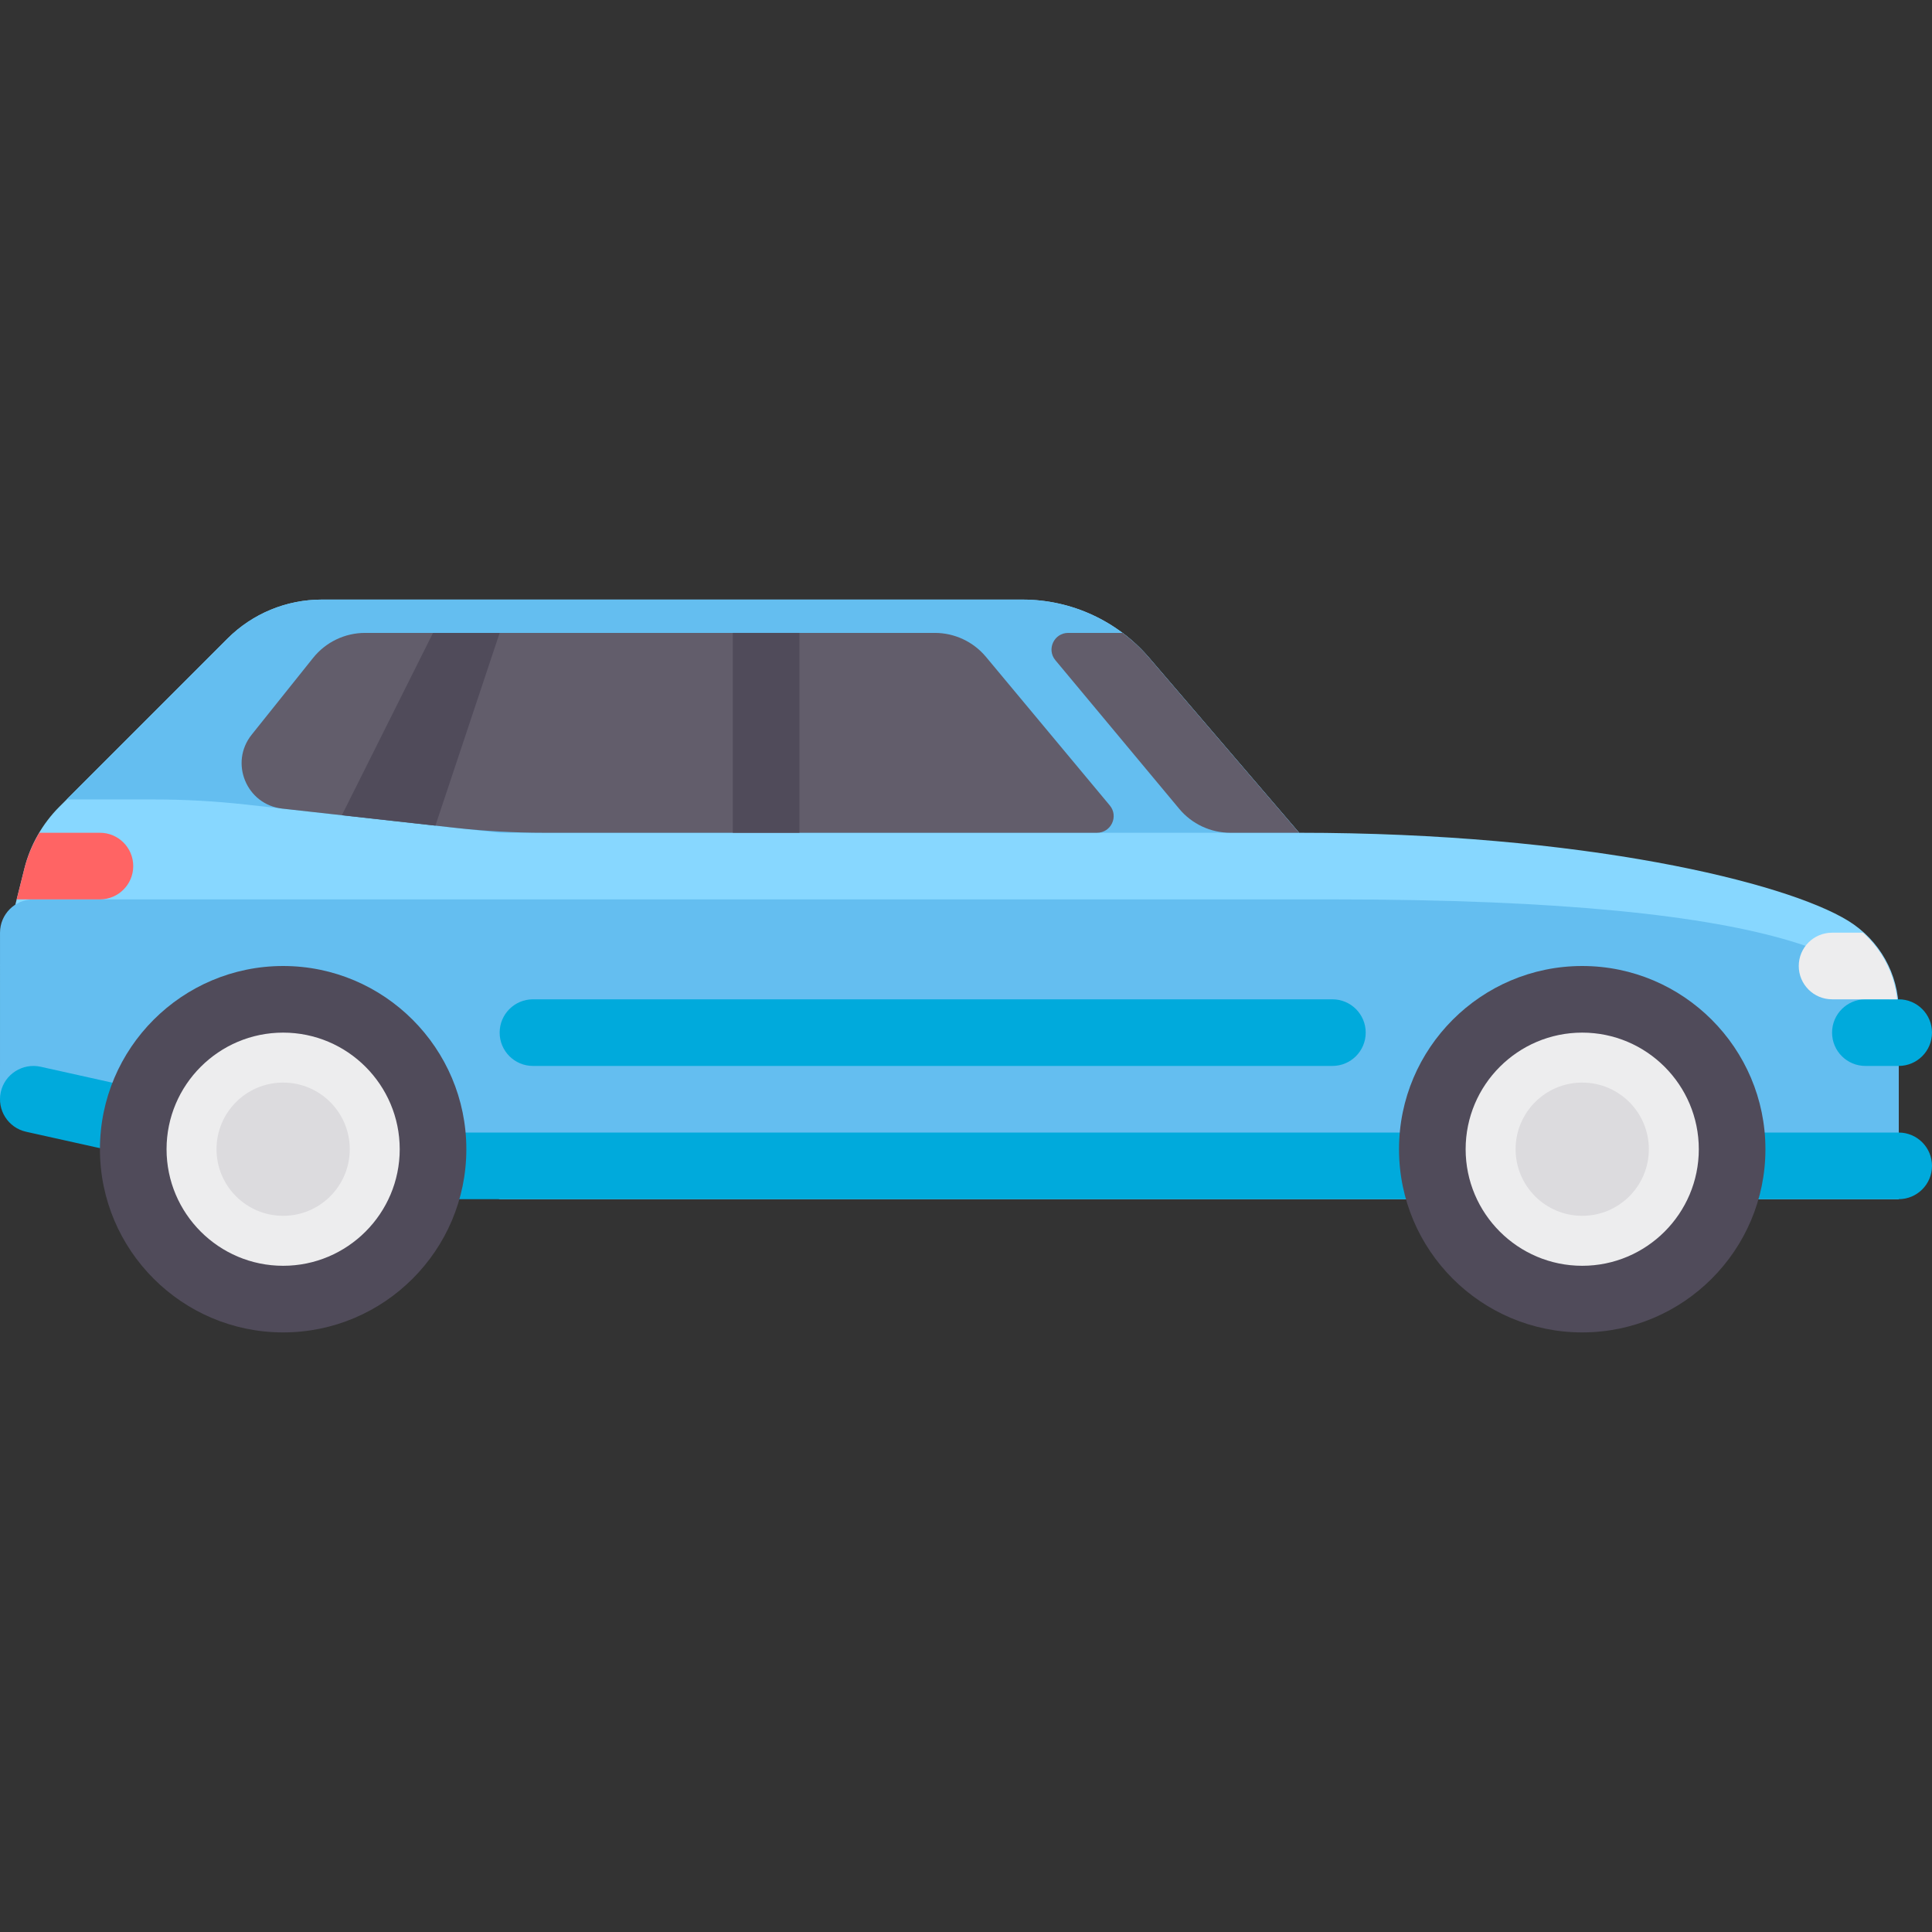 <?xml version="1.0" encoding="iso-8859-1"?>
<!-- Generator: Adobe Illustrator 19.0.0, SVG Export Plug-In . SVG Version: 6.00 Build 0)  -->
<svg version="1.1" id="Layer_1" xmlns="http://www.w3.org/2000/svg" xmlns:xlink="http://www.w3.org/1999/xlink" x="0px" y="0px"
	 viewBox="0 0 512 512" style="enable-background:new 0 0 512 512;" xml:space="preserve">
<rect x="0" y="0" width="512" height="512" fill="#333333" stroke="none"/>
<path style="fill:#87D7FF;" d="M489.798,244.027c-16.627-10.241-70.258-23.335-145.52-23.335l-39.756-46.38
	c-8.385-9.782-20.627-15.413-33.511-15.413H85.247c-9.365,0-18.347,3.721-24.969,10.344l-44.53,44.535
	c-4.524,4.524-7.734,10.194-9.287,16.4l-6.457,25.824l132.415,61.792h370.755v-49.903
	C503.173,258.131,498.107,249.146,489.798,244.027z"/>
<path style="fill:#64BEF0;" d="M304.522,174.311c-8.385-9.782-20.627-15.413-33.511-15.413H85.247
	c-9.365,0-18.347,3.721-24.969,10.344l-42.618,42.621h23.083c8.142,0,16.278,0.45,24.37,1.35l67.299,7.478h211.865L304.522,174.311z
	"/>
<path style="fill:#625D6B;" d="M290.716,220.69H144.147c-7.817,0-15.627-0.433-23.396-1.295l-45.946-5.106
	c-9.475-1.053-14.068-12.14-8.112-19.585l16.282-20.353c3.35-4.188,8.423-6.626,13.786-6.626H247.73
	c5.239,0,10.208,2.327,13.562,6.351l32.815,39.374C296.503,216.326,294.458,220.69,290.716,220.69z"/>
<path style="fill:#64BEF0;" d="M503.173,273.655c0-17.655-26.482-35.31-150.067-35.31H8.831c-4.875,0-8.827,3.952-8.827,8.827
	L0,291.31l167.728,17.655h335.445V273.655z"/>
<path style="fill:#00AADC;" d="M503.173,300.138H89.244l-78.5-17.443c-4.715-1.035-9.474,1.935-10.535,6.702
	c-1.052,4.759,1.949,9.474,6.707,10.53l79.447,17.655c0.629,0.142,1.267,0.211,1.913,0.211h414.894c4.879,0,8.828-3.953,8.828-8.827
	S508.052,300.138,503.173,300.138z"/>
<circle style="fill:#EDEDEE;" cx="75.034" cy="304.549" r="40.46"/>
<path style="fill:#504B5A;" d="M75.034,353.103c-26.773,0-48.551-21.779-48.551-48.551c0-26.773,21.779-48.551,48.551-48.551
	s48.551,21.779,48.551,48.551C123.585,331.324,101.807,353.103,75.034,353.103z M75.034,273.655
	c-17.039,0-30.896,13.857-30.896,30.896c0,17.039,13.857,30.896,30.896,30.896s30.896-13.857,30.896-30.896
	C105.93,287.512,92.073,273.655,75.034,273.655z"/>
<circle style="fill:#DCDBDE;" cx="75.034" cy="304.549" r="17.655"/>
<g>
	<path style="fill:#00AADC;" d="M353.1,282.483H141.24c-4.875,0-8.827-3.952-8.827-8.827l0,0c0-4.875,3.953-8.827,8.827-8.827H353.1
		c4.875,0,8.827,3.953,8.827,8.827l0,0C361.927,278.531,357.975,282.483,353.1,282.483z"/>
	<path style="fill:#00AADC;" d="M503.173,282.483h-8.827c-4.875,0-8.828-3.952-8.828-8.827l0,0c0-4.875,3.953-8.827,8.828-8.827
		h8.827c4.875,0,8.827,3.953,8.827,8.827l0,0C512,278.531,508.048,282.483,503.173,282.483z"/>
</g>
<rect x="194.205" y="167.723" style="fill:#504B5A;" width="17.655" height="52.965"/>
<path style="fill:#EDEDEE;" d="M493.697,247.173h-8.181c-4.875,0-8.827,3.953-8.827,8.827c0,4.875,3.953,8.827,8.827,8.827h17.261
	C502.011,257.962,498.814,251.751,493.697,247.173z"/>
<path style="fill:#625D6B;" d="M304.522,174.311c-2.115-2.468-4.48-4.669-7.036-6.585H283.08c-3.742,0-5.786,4.364-3.391,7.24
	l32.813,39.374c3.354,4.025,8.323,6.352,13.562,6.352h18.213L304.522,174.311z"/>
<polygon style="fill:#504B5A;" points="115.388,218.799 132.413,167.725 114.758,167.725 90.598,216.045 "/>
<path style="fill:#FF6464;" d="M6.461,230.176l-2.044,8.169h22.065c4.875,0,8.827-3.953,8.827-8.827s-3.953-8.827-8.827-8.827
	H10.421C8.665,223.639,7.302,226.818,6.461,230.176z"/>
<circle style="fill:#EDEDEE;" cx="419.306" cy="304.549" r="40.46"/>
<path style="fill:#504B5A;" d="M419.306,353.103c-26.773,0-48.551-21.779-48.551-48.551c0-26.773,21.779-48.551,48.551-48.551
	s48.551,21.779,48.551,48.551C467.857,331.324,446.079,353.103,419.306,353.103z M419.306,273.655
	c-17.039,0-30.896,13.857-30.896,30.896c0,17.039,13.857,30.896,30.896,30.896s30.896-13.857,30.896-30.896
	C450.202,287.512,436.345,273.655,419.306,273.655z"/>
<circle style="fill:#DCDBDE;" cx="419.306" cy="304.549" r="17.655"/>
<g>
</g>
<g>
</g>
<g>
</g>
<g>
</g>
<g>
</g>
<g>
</g>
<g>
</g>
<g>
</g>
<g>
</g>
<g>
</g>
<g>
</g>
<g>
</g>
<g>
</g>
<g>
</g>
<g>
</g>
</svg>
